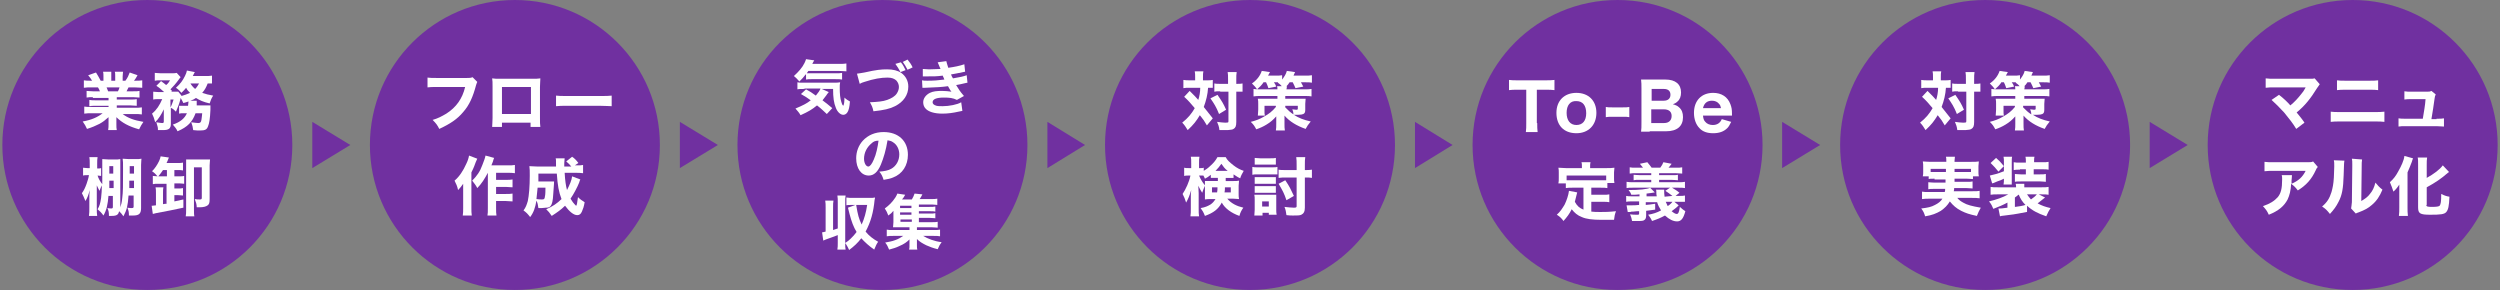 <?xml version="1.0" encoding="utf-8"?>
<!-- Generator: Adobe Illustrator 28.0.0, SVG Export Plug-In . SVG Version: 6.00 Build 0)  -->
<svg version="1.1" id="レイヤー_1" xmlns="http://www.w3.org/2000/svg" xmlns:xlink="http://www.w3.org/1999/xlink" x="0px"
	 y="0px" viewBox="0 0 638 74" style="enable-background:new 0 0 638 74;" xml:space="preserve">
<rect x="0" y="0" width="638" height="74" fill="#808080" stroke="none"/>
<style type="text/css">
	.st0{fill:#7030A0;}
	.st1{fill-rule:evenodd;clip-rule:evenodd;fill:#7030A0;}
	.st2{fill:#FFFFFF;}
</style>
<g>
	<g>
		<polygon class="st0" points="79.7,42.9 79.7,31.1 89.4,37 		"/>
	</g>
	<g>
		<polygon class="st0" points="173.5,42.9 173.5,31.1 183.2,37 		"/>
	</g>
	<g>
		<polygon class="st0" points="267.3,42.9 267.3,31.1 276.9,37 		"/>
	</g>
	<g>
		<polygon class="st0" points="361.1,42.9 361.1,31.1 370.7,37 		"/>
	</g>
	<g>
		<polygon class="st0" points="454.8,42.9 454.8,31.1 464.5,37 		"/>
	</g>
	<g>
		<polygon class="st0" points="548.6,42.9 548.6,31.1 558.3,37 		"/>
	</g>
	<g>
		<circle class="st1" cx="37.6" cy="37" r="37"/>
		<g>
			<path class="st2" d="M23.7,24.8c-0.7,0-1.1,0-1.6,0.1v-1.7c0.5,0,0.8,0.1,1.6,0.1h1.8c-0.2-0.5-0.3-0.7-0.5-1h-1.6
				c-0.8,0-1.4,0-2,0.1v-1.9c0.5,0.1,1,0.1,1.9,0.1h0.2c-0.3-0.5-0.5-0.8-1-1.4l2-0.7c0.5,0.8,0.6,1,1.2,2.1h0.7v-1.1
				c0-0.5,0-0.9-0.1-1.2h2.1c0,0.3,0,0.6,0,1.1v1.2h1v-1.2c0-0.5,0-0.8-0.1-1.1h2.1c0,0.3-0.1,0.7-0.1,1.2v1.1H32
				c0.6-0.8,0.8-1.3,1.1-2.1l2,0.7c-0.3,0.6-0.6,1-0.9,1.4h0.2c0.9,0,1.3,0,1.9-0.1v1.9c-0.5,0-1.2-0.1-2-0.1h-1.5
				c-0.3,0.6-0.3,0.6-0.5,1H34c0.8,0,1.2,0,1.6-0.1v1.7c-0.6,0-0.9-0.1-1.6-0.1h-4.2v0.6h3.5c0.7,0,1.2,0,1.6-0.1V27
				c-0.5,0-0.9-0.1-1.6-0.1h-3.5v0.6h4.4c0.9,0,1.5,0,2-0.1v1.8c-0.6-0.1-1.2-0.1-2-0.1h-2.9c1.3,1,2.9,1.6,5.3,2
				c-0.5,0.7-0.7,1.1-1.1,1.9c-2.6-0.7-4.4-1.7-5.8-3.1c0,0.6,0,0.6,0,1v0.7c0,0.7,0,1.2,0.1,1.6h-2.2c0.1-0.5,0.1-1,0.1-1.6v-0.7
				c0-0.4,0-0.4,0-1c-0.9,0.8-1.4,1.2-2.3,1.7c-1,0.5-1.9,0.9-3.2,1.3c-0.3-0.7-0.6-1.2-1.1-1.9c2.3-0.4,3.8-1.1,5.1-2.1h-2.7
				c-0.8,0-1.4,0-2,0.1v-1.8c0.5,0.1,1.1,0.1,2,0.1h4.2V27h-3.3c-0.7,0-1.2,0-1.6,0.1v-1.6c0.4,0.1,0.9,0.1,1.6,0.1h3.3v-0.6H23.7z
				 M30.1,23.3c0.2-0.4,0.3-0.6,0.4-1h-3.3c0.2,0.4,0.2,0.6,0.4,1H30.1z"/>
			<path class="st2" d="M48,26.9c0-0.3,0.1-0.6,0.1-0.9c0,0,0-0.1,0-0.1c-0.5,0.2-0.7,0.2-1.3,0.4c-0.3-0.6-0.4-0.8-0.7-1.3
				c0,0.1,0,0.1-0.1,0.5c-0.3,1.1-0.7,2.1-1.1,3c-0.5-0.5-0.7-0.7-1.3-1l0,4.1c0,1.2-0.5,1.6-2,1.6c-0.4,0-0.8,0-1.3,0
				c0-0.7,0-0.7-0.4-2c0.7,0.1,1.1,0.2,1.5,0.2c0.3,0,0.4-0.1,0.4-0.4l0-3.1c-0.6,1.3-1.3,2.4-2.2,3.3c-0.3-1.1-0.4-1.4-0.8-2.2
				c1.2-1,1.9-2.1,2.6-3.7h-1c-0.6,0-0.9,0-1.3,0.1v-2c0.4,0,0.8,0.1,1.4,0.1h1.4c-0.8-0.7-1.2-1.1-2-1.6l1.2-1.2
				c0.7,0.5,0.8,0.6,1.3,1c0.5-0.4,0.7-0.7,1-1.2h-2.6c-0.5,0-0.9,0-1.3,0.1v-2c0.4,0,0.8,0.1,1.5,0.1h2.7c0.8,0,1.1,0,1.4-0.1
				l1,1.1c-0.1,0.1-0.2,0.2-0.4,0.5c-0.7,1-1.6,2-2.2,2.6c0.1,0.1,0.2,0.2,0.4,0.4l-0.2,0.2h0.6c0.6,0,0.9,0,1.2,0l0.8,1l0,0.1
				c0.7-0.2,1.6-0.5,2.2-0.8c-0.5-0.5-0.7-0.7-1-1.3c-0.3,0.4-0.6,0.7-1.2,1.3c-0.4-0.5-0.8-0.9-1.4-1.3c1.2-1.1,1.7-1.8,2.3-3
				c0.3-0.6,0.4-0.9,0.5-1.4l2,0.4c0,0.1,0,0.1-0.1,0.2c-0.1,0.1-0.2,0.5-0.4,0.8h3.1c0.8,0,1.3,0,1.8-0.1v2c-0.3,0-0.6,0-1.1,0
				c-0.4,1-0.7,1.6-1.4,2.4c0.9,0.3,1.6,0.5,2.8,0.7c-0.5,0.8-0.6,1.1-0.9,2c-1.7-0.4-2.5-0.8-3.5-1.4c-0.4,0.3-0.8,0.5-1.4,0.7
				l1.6,0c0,0.1,0,0.1,0,0.2c0,0.1,0,0.1,0,0.3c0,0.1,0,0.1,0,0.2c0,0.1,0,0.2,0,0.5h2.2c0.7,0,1,0,1.3,0c0,0.2,0,0.2,0,0.5
				c0,0.1,0,0.1,0,0.6c-0.1,2.3-0.3,3.5-0.6,4.2c-0.3,0.9-0.8,1.1-2.1,1.1c-0.4,0-1,0-1.7-0.1c-0.1-0.8-0.2-1.2-0.5-2
				c0.8,0.1,1.4,0.2,1.8,0.2c0.5,0,0.7-0.2,0.8-0.8c0.1-0.5,0.1-0.9,0.2-1.7h-1.7c-0.8,2.2-2,3.5-4.6,4.6c-0.3-0.7-0.7-1.1-1.2-1.7
				c2-0.7,3-1.6,3.6-2.9h-0.8c-0.6,0-0.8,0-1.2,0.1v-2c0.3,0,0.6,0,1.3,0H48z M43.5,27.4c0.3-0.5,0.5-1.1,0.8-2h-0.8L43.5,27.4z
				 M48.6,21.3c0.3,0.5,0.7,1,1.2,1.4c0.5-0.5,0.7-0.9,1-1.4H48.6z"/>
			<path class="st2" d="M27.7,49.8c-0.2,2.5-0.5,3.8-1.3,5.2c-0.5-0.7-0.9-1.1-1.5-1.6c0.5-0.8,0.7-1.5,0.9-2.9
				c0.1-0.9,0.2-2,0.2-3.2c-0.2,0.4-0.4,0.8-0.6,1.4c-0.3-0.6-0.4-0.7-0.7-1.4c0,1,0,1.2,0,1.7v4.1c0,0.8,0,1.5,0.1,2h-2.1
				c0.1-0.6,0.1-1.3,0.1-2v-2.7c0-0.4,0-1,0.1-1.9c-0.3,1.2-0.6,2-1.1,2.8c-0.3-0.8-0.6-1.4-0.9-2c0.5-0.7,0.8-1.3,1.2-2.4
				c0.3-0.9,0.5-1.5,0.6-2.2h-0.4c-0.5,0-0.8,0-1.1,0.1v-2c0.3,0,0.6,0.1,1.1,0.1h0.6v-1.1c0-0.7,0-1.2-0.1-1.7h2.1
				c-0.1,0.5-0.1,1-0.1,1.7v1.2c0.5,0,0.7,0,1-0.1v2c-0.3,0-0.5-0.1-0.9-0.1c0.2,0.7,0.7,1.6,1.2,2.2c0-0.6,0-1.1,0-5
				c0-0.7,0-1,0-1.4c0.7,0,0.9,0.1,1.7,0.1h1.4c0.7,0,1.1,0,1.5-0.1c0,0.4,0,0.7,0,1.3v11c0.2-0.6,0.4-1.2,0.5-2.4
				c0.2-1.5,0.2-3.1,0.2-7.3c0-1.7,0-2.1-0.1-2.7c0.5,0,0.9,0.1,1.6,0.1h1.7c0.7,0,1.1,0,1.5-0.1c0,0.3-0.1,0.8-0.1,1.6v11
				c0,1.4-0.5,1.9-2,1.9c-0.1,0-0.4,0-1.1,0c0-0.9-0.1-1.3-0.4-2c0.5,0.1,0.9,0.1,1.1,0.1c0.4,0,0.5-0.1,0.5-0.4v-2.8h-1.3
				c-0.2,2.6-0.4,3.6-1.3,5.3c-0.4-0.6-0.7-0.9-1.1-1.3c-0.1,0.4-0.2,0.7-0.5,0.9c-0.3,0.2-0.6,0.3-1.5,0.3c-0.1,0-0.3,0-0.6,0
				c0-0.9-0.1-1.4-0.4-2c0.6,0.1,0.8,0.1,1,0.1c0.3,0,0.4-0.1,0.4-0.4v-2.8H27.7z M27.9,46.1c0,0.3,0,0.6,0,0.8c0,0.6,0,0.6,0,1.1
				h1.1v-1.9H27.9z M28.9,42.4h-1v1.9h1V42.4z M34.2,48v-1.9H33c0,1.2,0,1.2,0,1.9H34.2z M34.2,44.3v-1.9h-1.1v1.9H34.2z"/>
			<path class="st2" d="M40.3,46.9c-0.5,0-0.9,0-1.3,0.1v-2.1c0.4,0,0.8,0.1,1.2,0.1c-0.5-0.6-0.8-0.9-1.4-1.3
				c0.8-0.8,1.3-1.6,1.8-2.6c0.2-0.5,0.3-0.7,0.4-1.2l2.1,0.3c-0.1,0.2-0.1,0.2-0.2,0.5c-0.1,0.3-0.2,0.5-0.4,0.9h2.8
				c0.6,0,1,0,1.4-0.1v2c-0.4-0.1-0.8-0.1-1.3-0.1h-0.9V45h1.3c0.5,0,0.9,0,1.2-0.1v2c-0.2,0-0.7-0.1-1.2-0.1h-1.3v1.3h0.9
				c0.6,0,0.9,0,1.3-0.1v1.9c-0.4,0-0.7-0.1-1.3-0.1h-0.9v1.6c1-0.2,1.3-0.3,2.3-0.5V53c-2.3,0.5-4.3,0.9-7,1.4
				c-0.3,0.1-0.5,0.1-0.8,0.2l-0.3-2.1c0.1,0,0.1,0,0.2,0c0.2,0,0.2,0,0.9-0.1v-3c0-0.7,0-1.2-0.1-1.6h2c-0.1,0.4-0.1,0.8-0.1,1.4
				v2.9c0.6-0.1,0.6-0.1,0.9-0.1v-5.1H40.3z M42.6,43.4h-1c-0.4,0.6-0.7,1-1.2,1.6h2.2V43.4z M53.5,50.8c0,0.9-0.1,1.3-0.5,1.6
				c-0.4,0.3-1,0.5-2.1,0.5c-0.1,0-0.4,0-0.7,0c0-0.8-0.2-1.3-0.5-2.1c0.6,0.1,0.8,0.1,1.3,0.1c0.4,0,0.5-0.1,0.5-0.4v-7.8h-2v10.6
				c0,0.9,0,1.5,0.1,1.9h-2.2c0.1-0.5,0.1-1,0.1-1.9V42.1c0-0.7,0-1.1,0-1.4c0.4,0,0.7,0,1.3,0h3.4c0.7,0,1.1,0,1.4,0
				c0,0.5-0.1,0.8-0.1,1.5V50.8z"/>
		</g>
	</g>
	<g>
		<circle class="st1" cx="131.4" cy="37" r="37"/>
		<g>
			<path class="st2" d="M121.8,20.9c-0.1,0.3-0.2,0.4-0.3,0.8c-0.8,3-1.7,5.1-3.3,6.9c-1.5,1.8-3.3,3-6.1,4.3
				c-0.5-1-0.8-1.4-1.7-2.3c1.4-0.4,2.3-0.9,3.5-1.6c2.5-1.6,4.1-3.8,4.8-6.8h-7.1c-1.3,0-1.9,0-2.5,0.1v-2.5
				c0.7,0.1,1.2,0.1,2.6,0.1h7.4c0.7,0,1,0,1.5-0.2L121.8,20.9z"/>
			<path class="st2" d="M128.1,31.3v1.1h-2.5c0-0.6,0.1-1.3,0.1-2.3v-8c0-1.2,0-1.3-0.1-2.1c0.7,0.1,0.9,0.1,2.3,0.1h7.6
				c1.4,0,1.8,0,2.4-0.1c0,0.6-0.1,1.3-0.1,2.2V30c0,1.2,0,1.8,0.1,2.4h-2.5v-1.1H128.1z M135.5,22.2h-7.4v6.9h7.4V22.2z"/>
			<path class="st2" d="M141.9,24.4c0.7,0.1,1.3,0.1,3,0.1h8.2c1.6,0,2.2,0,3-0.1v2.7c-0.6,0-1.7-0.1-3-0.1h-8.2c-1.4,0-2.3,0-3,0.1
				V24.4z"/>
			<path class="st2" d="M121.8,40.5c-0.2,0.4-0.2,0.5-0.4,0.9c-0.3,0.8-0.4,1.2-1.1,2.6V53c0,0.8,0,1.4,0.1,2h-2.3
				c0.1-0.6,0.1-1.2,0.1-2v-4.3c0-0.1,0-0.7,0-1.8c-0.4,0.6-0.8,1.1-1.3,1.6c-0.2-1-0.5-1.6-0.9-2.4c1.2-1,2.2-2.5,3-4.3
				c0.4-0.8,0.6-1.5,0.7-2.1L121.8,40.5z M124.5,44.1c-0.8,1.5-1.6,2.8-2.7,3.9c-0.4-0.8-0.7-1.1-1.3-1.9c1.2-1.2,2-2.3,2.6-4
				c0.4-1,0.7-1.8,0.8-2.4l2.2,0.6c-0.2,0.4-0.2,0.6-0.3,0.9c-0.2,0.6-0.3,0.7-0.4,1h4.1c0.9,0,1.4,0,1.9-0.1v2.1
				c-0.5-0.1-1.2-0.1-1.9-0.1h-2.9v1.8h2.5c0.7,0,1.2,0,1.7-0.1v2c-0.6,0-1.1-0.1-1.7-0.1h-2.5v1.8h2.5c0.7,0,1.2,0,1.7-0.1v2
				c-0.6,0-1.1-0.1-1.7-0.1h-2.5v1.6c0,1.1,0,1.6,0.1,2.1h-2.3c0.1-0.5,0.1-1,0.1-2.1V44.1z"/>
			<path class="st2" d="M148.1,45.8c-0.1,0.2-0.2,0.4-0.3,0.8c-0.2,0.5-0.6,1.4-1,2.1c-0.4,0.7-0.7,1.3-1.2,2
				c0.4,0.7,0.8,1.2,1.1,1.5c0.1,0.1,0.2,0.2,0.2,0.2c0,0,0.1,0.1,0.1,0.1c0.2,0,0.3-0.6,0.5-2.2c0.6,0.6,0.9,0.8,1.7,1.3
				c-0.2,1.2-0.4,1.7-0.7,2.4c-0.3,0.7-0.7,0.9-1.2,0.9c-0.9,0-2-0.9-3.1-2.4c-1,1-2,1.7-3.4,2.6c-0.6-0.9-0.8-1.1-1.4-1.7
				c1.6-0.7,2.8-1.5,3.9-2.6c-0.7-1.8-1-3.5-1.2-6.5h-4.7c0,0.9,0,1.3,0,2h2.9c0.6,0,0.8,0,1.1,0c0,0.4,0,0.4-0.2,3.1
				c-0.1,1.9-0.3,2.7-0.7,3.2c-0.3,0.3-0.6,0.4-1.2,0.4c-0.3,0-0.7,0.1-1.1,0.1c-0.1,0-0.4,0-0.8,0c-0.1-0.8-0.2-1.3-0.5-1.9
				c-0.3,1.8-0.7,3-1.6,4.2c-0.6-0.8-1-1.2-1.7-1.7c0.6-0.8,0.8-1.4,1.1-2.4c0.3-1.4,0.5-3.7,0.5-6.5c0-1.2,0-1.7-0.1-2.4
				c0.6,0,1.3,0.1,2.1,0.1h4.7c0-1.8,0-1.8-0.1-2.1h2.3c0,0.3-0.1,0.9-0.1,1.3c0,0,0,0.5,0,0.8h1.8c-0.5-0.6-0.6-0.7-1.3-1.3L146,40
				c0.6,0.4,1.1,0.9,1.6,1.6l-0.9,0.6h0.4c0.9,0,1.3,0,1.7-0.1v2.1c-0.6-0.1-1.3-0.1-2-0.1h-2.7c0.1,1.9,0.3,3.3,0.6,4.4
				c0.7-1.4,1.2-2.5,1.3-3.5L148.1,45.8z M137.2,47.9c-0.1,1.2-0.2,2-0.3,2.9c0.7,0.1,1,0.1,1.4,0.1c0.5,0,0.6-0.1,0.7-0.4
				c0.1-0.5,0.2-0.7,0.2-2.6H137.2z"/>
		</g>
	</g>
	<g>
		<circle class="st1" cx="225.2" cy="37" r="37"/>
		<g>
			<path class="st2" d="M205.6,19c-0.6,0.8-0.9,1.1-1.6,1.8c-0.5-0.6-0.8-0.9-1.4-1.4c1.2-1.1,2.1-2.1,2.7-3.3
				c0.2-0.4,0.3-0.7,0.4-1l2.1,0.3c-0.2,0.3-0.2,0.3-0.3,0.5c-0.1,0.2-0.1,0.2-0.2,0.4h6.8c0.8,0,1.4,0,1.9-0.1v2
				c-0.5,0-1.1-0.1-1.9-0.1h-7.8c-0.2,0.3-0.3,0.4-0.4,0.6c0.4,0,0.6,0,0.8,0h6.5c0.8,0,1.3,0,1.7-0.1v1.7c-0.5-0.1-0.9-0.1-1.7-0.1
				h-6.1c-0.6,0-1,0-1.4,0.1V19z M205.3,22.7c-0.8,0-1.4,0-1.8,0.1v-1.8c0.3,0.1,0.7,0.1,1.2,0.1h7.9c1,0,1.3,0,1.8-0.1
				c-0.1,0.5-0.1,0.9-0.1,1.4c0,1.5,0.1,2.7,0.4,3.6c0.2,0.6,0.2,0.7,0.5,1c0.2-0.3,0.3-1,0.3-2.1c0.5,0.5,0.9,0.7,1.4,1
				c-0.1,1.4-0.3,2.2-0.6,2.7c-0.3,0.5-0.7,0.7-1.1,0.7c-0.7,0-1.5-0.7-1.9-1.8c-0.5-1.2-0.7-2.6-0.7-4.8h-2.9l1.8,0.8
				c-0.1,0.2-0.3,0.3-0.6,0.8c-0.4,0.5-0.7,0.9-1,1.3c0.9,0.7,1.6,1.2,2.5,2l-1.4,1.5c-0.9-0.8-1.2-1.2-2.5-2.2
				c-1.2,1-2.2,1.6-4.2,2.5c-0.4-0.7-0.7-1-1.3-1.7c1.9-0.8,2.9-1.3,3.9-2.1c-0.8-0.6-1.3-0.9-2.5-1.6l1.3-1.2
				c1.1,0.6,1.4,0.8,2.5,1.6c0.6-0.7,1-1.3,1.2-1.8H205.3z"/>
			<path class="st2" d="M218.7,18.8c0.6-0.1,0.9-0.1,1.9-0.3c3.1-0.7,4.3-0.8,5.8-0.8c1.5,0,2.7,0.3,3.6,0.9c1.1,0.8,1.8,2,1.8,3.5
				c0,2.1-1.2,3.9-3.4,5c-1.4,0.7-2.8,1-5.5,1.3c-0.2-1-0.4-1.4-0.9-2.3c2-0.1,3.3-0.2,4.4-0.6c1.1-0.4,2-0.9,2.5-1.7
				c0.3-0.5,0.5-1,0.5-1.6c0-0.6-0.2-1.1-0.6-1.6c-0.5-0.5-1.2-0.8-2.3-0.8c-1.6,0-3.5,0.3-5.9,1.1c-0.4,0.1-0.9,0.3-1.2,0.5
				L218.7,18.8z M229.9,15.9c0.6,0.7,0.8,1.2,1.2,2l-1.3,0.5c-0.4-0.8-0.8-1.4-1.3-2.1L229.9,15.9z M231.6,15.2c0.5,0.6,1,1.3,1.3,2
				l-1.3,0.6c-0.4-0.8-0.7-1.3-1.2-2L231.6,15.2z"/>
			<path class="st2" d="M235.5,17.6c0.5,0,1,0.1,1.6,0.1c0.9,0,2.3-0.1,2.9-0.1c0-0.1,0-0.1-0.2-0.5c0,0-0.1-0.2-0.2-0.5
				c-0.2-0.4-0.2-0.5-0.3-0.7l2.2-0.3c0.1,0.4,0.2,0.8,0.5,1.7c1.5-0.2,3-0.5,4.1-0.9l0.2,1.9c-1.8,0.4-3.1,0.6-3.6,0.7
				c0.2,0.5,0.2,0.5,0.5,1c1.8-0.3,2.7-0.5,3.5-0.8l0.2,1.9c-0.2,0-0.8,0.2-1.8,0.4c-0.7,0.1-0.8,0.2-1.1,0.2c0.8,1.3,0.9,1.5,2,2.8
				l-1.8,1c-1-0.5-1.9-0.6-3.3-0.6c-1.9,0-2.9,0.4-2.9,1.2c0,0.4,0.3,0.7,1,0.9c0.4,0.1,1,0.1,1.6,0.1c1.6,0,3.7-0.4,4.7-1l0.3,2.2
				c-0.4,0.1-0.4,0.1-1,0.2c-1.3,0.3-2.7,0.5-4.1,0.5c-2.1,0-3.6-0.5-4.3-1.3c-0.4-0.4-0.6-1-0.6-1.6c0-1,0.7-1.9,1.7-2.4
				c0.8-0.4,1.8-0.5,3.1-0.5c0.9,0,1.7,0.1,2.4,0.2c-0.1-0.1-0.1-0.1-0.3-0.4c-0.2-0.3-0.2-0.3-0.4-0.7c-0.1-0.2-0.1-0.2-0.2-0.3
				c-1.4,0.2-2.9,0.3-5.8,0.4c-0.3,0-0.4,0-0.7,0l-0.1-1.9c0.4,0.1,0.7,0.1,1.4,0.1c1.6,0,2.8-0.1,4.3-0.3c-0.1-0.2-0.1-0.3-0.2-0.5
				c-0.1-0.3-0.2-0.3-0.2-0.5c-1.6,0.2-2,0.2-4.5,0.2c-0.2,0-0.3,0-0.6,0L235.5,17.6z"/>
			<path class="st2" d="M224.8,42c-0.8,1.9-1.8,2.8-3.1,2.8c-1.9,0-3.2-1.8-3.2-4.4c0-1.7,0.6-3.3,1.7-4.5c1.3-1.4,3.1-2.2,5.3-2.2
				c3.8,0,6.2,2.3,6.2,5.8c0,2.7-1.4,4.9-3.8,5.8c-0.7,0.3-1.3,0.4-2.4,0.6c-0.3-0.9-0.5-1.4-1.1-2.1c1.3-0.1,2.3-0.3,3-0.7
				c1.3-0.7,2.1-2.1,2.1-3.7c0-1.3-0.6-2.5-1.6-3.1c-0.4-0.3-0.8-0.4-1.4-0.5C226.1,38.3,225.5,40.3,224.8,42z M222.4,36.6
				c-1.1,0.9-1.9,2.3-1.9,3.9c0,1.1,0.5,2,1.1,2c0.4,0,0.9-0.6,1.4-1.8c0.6-1.3,1-3.2,1.2-4.8C223.4,35.9,222.9,36.1,222.4,36.6z"/>
			<path class="st2" d="M212.6,58.7c0.5-0.2,0.7-0.2,1.2-0.4v-6.6c0-0.8,0-1.2-0.1-1.8h2.1c-0.1,0.5-0.1,0.9-0.1,1.8V62
				c0.6-0.4,0.9-0.6,1.4-1.1c0.6-0.6,1-1,1.5-1.7c-0.8-1.3-1.3-2.7-1.8-4.6c-0.3-1.1-0.3-1.1-0.4-1.6l1.9-0.7h-0.8
				c-0.8,0-1.2,0-1.5,0.1v-2c0.6,0.1,1,0.1,1.7,0.1h4.4c0.5,0,0.8,0,1.2-0.1c0,0.2,0,0.2-0.1,0.6c-0.3,3.2-1,5.7-2.3,8.1
				c0.9,1.1,1.8,1.8,3.2,2.6c-0.5,0.7-0.6,1.1-1,2c-1.3-0.9-2.4-1.9-3.3-2.9c-0.9,1.2-1.9,2.1-3.1,3c-0.3-0.7-0.4-0.8-0.8-1.5
				c0-0.1,0-0.1-0.2-0.2c0,0.8,0,1.1,0.1,1.6h-2.1c0.1-0.6,0.1-1,0.1-1.8v-1.9c-0.7,0.3-1.9,0.7-3,1.1c-0.3,0.1-0.4,0.2-0.7,0.3
				l-0.3-2.1c0.5-0.1,0.6-0.1,0.9-0.2V53c0-0.8,0-1.2-0.1-1.8h2.1c-0.1,0.5-0.1,0.9-0.1,1.8V58.7z M218.5,52.3
				c0.4,2.5,0.7,3.6,1.4,5c0.7-1.6,1.1-3,1.4-5H218.5z"/>
			<path class="st2" d="M234.5,56.7h3.3c0.7,0,1.1,0,1.5-0.1v1.5c-0.4,0-0.8-0.1-1.5-0.1H234v0.7h4.2c0.9,0,1.3,0,1.7-0.1v1.7
				c-0.5-0.1-0.9-0.1-1.7-0.1h-2.6c1.1,0.7,2.9,1.4,4.7,1.6c-0.5,0.7-0.5,0.7-1,1.8c-1.2-0.3-2-0.6-2.9-1c-1-0.5-1.7-0.9-2.4-1.6
				c0,0.5,0,0.7,0,0.9v0.7c0,0.5,0,0.8,0.1,1.1H232c0.1-0.3,0.1-0.6,0.1-1V62c0-0.3,0-0.6,0-0.9c-0.7,0.7-1.4,1.2-2.6,1.7
				c-0.8,0.4-1.5,0.6-2.6,0.9c-0.3-0.7-0.5-1.2-1-1.8c1-0.2,1.7-0.3,2.5-0.6c0.9-0.3,1.5-0.7,2.1-1.1H228c-0.8,0-1.2,0-1.7,0.1v-1.7
				c0.4,0.1,0.8,0.1,1.7,0.1h4.1V58h-2.8c-0.6,0-1,0-1.4,0c0-0.4,0.1-0.8,0.1-1.3v-1.6c0-0.4,0-0.7,0-1.3c-0.4,0.5-0.6,0.7-1.3,1.2
				c-0.3-0.8-0.5-1.2-0.9-1.8c1.1-0.8,1.9-1.6,2.7-2.8c0.2-0.3,0.4-0.7,0.5-1l2,0.3c-0.3,0.6-0.4,0.7-0.8,1.2h2.5
				c0.3-0.5,0.5-0.9,0.7-1.5l2,0.2c-0.3,0.6-0.5,0.9-0.7,1.2h3c0.6,0,1.1,0,1.5-0.1v1.6c-0.3,0-0.7-0.1-1.2-0.1h-3.5v0.6h2.7
				c0.8,0,1,0,1.5-0.1v1.3c-0.5-0.1-0.6-0.1-1.5-0.1h-2.7v0.6h2.7c0.8,0,1,0,1.5-0.1v1.3c-0.4,0-0.6-0.1-1.5-0.1h-2.7V56.7z
				 M232.6,52.5h-2.9v0.6h2.9V52.5z M232.6,54.2h-2.9v0.6h2.9V54.2z M229.8,56v0.6h2.9V56H229.8z"/>
		</g>
	</g>
	<g>
		<circle class="st1" cx="319" cy="37" r="37"/>
		<g>
			<path class="st2" d="M305,19.7c0-0.7,0-1-0.1-1.5h2.2c-0.1,0.4-0.1,0.8-0.1,1.5v0.8h0.9c0.7,0,1.1,0,1.6-0.1v2
				c-0.3,0-0.6,0-1.2,0c-0.1,1.7-0.5,3.3-1.1,4.9c0.8,1,1.3,1.6,2.3,2.9l-1.5,1.8c-0.7-1.2-0.9-1.5-1.8-2.6
				c-0.9,1.5-1.6,2.4-3.1,3.8c-0.5-0.8-0.8-1.3-1.4-1.9c1.5-1.2,2.4-2.3,3.2-3.7c-0.9-1.1-1.8-2.1-2.7-2.9l1.4-1.5
				c1.5,1.5,1.5,1.5,2.2,2.3c0.3-0.9,0.5-2,0.5-3.1h-2.8c-0.6,0-1,0-1.5,0.1v-2.1c0.5,0.1,1,0.1,1.7,0.1h1.3V19.7z M310.7,24.2
				c1.1,1.6,1.5,2.2,2.2,3.8l-1.8,1.1c-0.7-1.8-1.3-2.7-2.2-4L310.7,24.2z M311.4,23.3c-0.7,0-1.1,0-1.5,0.1v-2.1
				c0.4,0.1,0.8,0.1,1.5,0.1h2v-1c0-1,0-1.5-0.1-2h2.3c-0.1,0.5-0.1,1.1-0.1,2v1h0.1c0.7,0,1.1,0,1.5-0.1v2.1c-0.1,0-0.1,0-0.4,0
				c-0.2,0-0.6,0-1.1,0h-0.1v7.7c0,1.1-0.2,1.5-0.7,1.8c-0.3,0.2-0.6,0.2-1.5,0.3c-0.6,0-0.9,0-1.2,0c-0.3,0-0.5,0-0.9,0
				c-0.1-0.9-0.3-1.4-0.6-2.1c0.7,0.1,1.6,0.2,2,0.2c0.8,0,0.9,0,0.9-0.4v-7.5H311.4z"/>
			<path class="st2" d="M322.4,21.1c-0.5,0.7-0.9,1.1-1.6,1.7c-0.4-0.6-0.8-1-1.3-1.5c1.3-0.9,2.1-2,2.5-3.2l2.1,0.3
				c-0.1,0.2-0.1,0.2-0.5,0.9h2c0.6,0,1.1,0,1.6-0.1v1.1c0.6-0.8,1-1.4,1.2-2.2l2.1,0.3c-0.2,0.4-0.2,0.4-0.4,0.9h2.9
				c0.7,0,1.3,0,1.8-0.1v1.9c-0.5-0.1-0.9-0.1-1.7-0.1h-1.1c0.3,0.5,0.4,0.7,0.6,1.1l-2,0.4c-0.2-0.5-0.4-0.9-0.7-1.5h-0.8
				c-0.3,0.5-0.5,0.7-0.8,1h0.1c0,0.3,0,0.4-0.1,0.8h4.6c0.8,0,1.3,0,1.8-0.1v1.9c-0.5-0.1-0.9-0.1-1.8-0.1H328v0.7h3.7
				c1.2,0,1.2,0,1.5,0c0,0.4-0.1,0.8-0.1,1.3v1.5c0,0.6-0.1,0.9-0.5,1.1c-0.2,0.1-0.7,0.2-1.4,0.2c-0.4,0-0.4,0-1,0
				c1.2,0.8,2.5,1.3,4.3,1.7c-0.6,0.7-1,1.3-1.3,1.9c-2.3-0.8-4.1-1.9-5.4-3.4c0,0.5,0,0.8,0,1.1v1c0,0.8,0,1.1,0.1,1.7h-2.3
				c0.1-0.6,0.1-1,0.1-1.7v-0.9c0-0.3,0-0.6,0-1c-0.8,0.9-1.5,1.5-2.5,2.1c-0.8,0.5-1.7,0.9-2.6,1.2c-0.5-0.9-0.6-1.1-1.4-1.9
				c1.2-0.3,2.3-0.7,3.3-1.3c1.3-0.7,2.2-1.4,3.1-2.5V27h-2.9v1.3c0,0.6,0,0.9,0.1,1.2H321c0-0.4,0.1-0.9,0.1-1.5v-1.5
				c0-0.5,0-0.8-0.1-1.3c0.4,0,0.8,0,1.4,0h3.6v-0.7h-4.3c-0.7,0-1.2,0-1.8,0.1v-1.9c0.5,0.1,1,0.1,1.8,0.1h4.3c0-0.4,0-0.5-0.1-0.8
				h1.2c-0.3-0.4-0.6-0.6-1-0.9l0.1-0.1c-0.1,0-0.2,0-0.2,0h-0.9c0.3,0.4,0.4,0.6,0.6,1.1l-2,0.4c-0.2-0.7-0.4-1-0.6-1.5H322.4z
				 M328,27.4c0.8,0.8,1.3,1.3,2.1,1.8c0-0.4-0.1-0.8-0.3-1.3c0.3,0,0.7,0.1,0.9,0.1c0.4,0,0.5,0,0.5-0.3V27H328V27.4z"/>
			<path class="st2" d="M312.7,46.2h2.1c0.6,0,1,0,1.4-0.1c0,0.5-0.1,0.9-0.1,1.3v2.1c0,0.5,0,0.8,0.1,1.3c-0.5,0-0.9-0.1-1.5-0.1
				h-1.5c1,1.2,2.4,1.9,4.1,2.3c-0.5,0.7-0.8,1.3-1,2.1c-2-0.7-3.7-1.9-4.5-3.4c-0.9,1.7-2.1,2.6-4.3,3.4c-0.4-1-0.6-1.3-1.1-2
				c1.2-0.2,1.8-0.5,2.5-0.9c0.6-0.4,0.9-0.8,1.3-1.4h-1.2c-0.6,0-1,0-1.5,0.1c0-0.4,0-0.7,0-1.1v-2.4c-0.2,0.4-0.5,1.2-0.7,1.8
				c-0.5-0.8-0.6-1-1-1.8c0,0.5,0.1,1.1,0.1,1.9v3.9c0,0.8,0,1.5,0.1,2h-2.2c0.1-0.6,0.1-1.2,0.1-2v-2.8c0-0.5,0-1.3,0.1-1.9
				c-0.5,1.6-0.7,2.1-1.3,3.2c-0.3-1-0.5-1.4-0.9-2.2c0.8-1.2,1.7-3.1,2-4.7h-0.5c-0.5,0-0.8,0-1.1,0.1v-2.1
				c0.3,0.1,0.6,0.1,1.1,0.1h0.7v-1.2c0-0.8,0-1.3-0.1-1.7h2.2c-0.1,0.5-0.1,0.9-0.1,1.7v1.2h0.4c0.4,0,0.6,0,0.8-0.1v0.8
				c0.5-0.3,1.1-0.7,1.6-1.2c0.9-0.8,1.4-1.4,1.9-2.3h2.1c0.4,0.8,1,1.3,2,2.1c0.9,0.7,1.7,1.1,2.6,1.4c-0.4,0.7-0.7,1.2-0.9,1.9
				c-0.7-0.3-0.9-0.5-1.7-1v0.9c-0.3,0-0.6,0-1.3,0h-0.7V46.2z M310.2,45.4c-0.6,0-0.9,0-1.2,0v-0.8c-0.6,0.5-0.9,0.7-1.5,1
				c-0.2-0.4-0.2-0.5-0.4-0.8c-0.2,0-0.5,0-0.7,0h-0.4c0.4,0.9,0.7,1.5,1.5,2.5c0-0.4,0-0.7,0-1.1c0.4,0,0.6,0,1.4,0h1.9v-0.8H310.2
				z M309.3,47.8v1.3h1.3c0.1-0.5,0.1-0.7,0.1-1.3H309.3z M313.3,43.6c-0.8-0.6-1.1-1.1-1.6-1.8c-0.5,0.7-0.9,1.2-1.5,1.8H313.3z
				 M312.6,47.8c0,0.6,0,0.8-0.1,1.3h1.6v-1.3H312.6z"/>
			<path class="st2" d="M319.6,42.6c0.4,0.1,0.7,0.1,1.3,0.1h3.8c0.7,0,1,0,1.3-0.1v1.9c-0.3,0-0.5,0-1.3,0h-3.8
				c-0.6,0-0.9,0-1.3,0.1V42.6z M320.1,55.1c0-0.5,0.1-1,0.1-1.6V51c0-0.5,0-0.9-0.1-1.3c0.4,0,0.6,0,1.2,0h3.3c0.6,0,0.8,0,1.1,0
				c0,0.3,0,0.7,0,1.1v2.7c0,0.5,0,0.8,0.1,1.3h-2v-0.5h-1.6v0.7H320.1z M320.2,40.3c0.4,0,0.7,0.1,1.4,0.1h2.6c0.7,0,1,0,1.4-0.1
				V42c-0.5,0-0.7,0-1.4,0h-2.6c-0.6,0-1,0-1.4,0V40.3z M320.2,45.2c0.3,0,0.5,0,1,0h3.4c0.5,0,0.7,0,1,0v1.7c-0.3,0-0.5,0-1,0h-3.4
				c-0.5,0-0.7,0-1,0V45.2z M320.2,47.5c0.3,0,0.5,0,1,0h3.4c0.5,0,0.7,0,1,0v1.7c-0.3,0-0.5,0-1,0h-3.4c-0.5,0-0.7,0-1,0V47.5z
				 M322.1,52.7h1.7v-1.3h-1.7V52.7z M328,46c1.1,1.6,1.4,2.3,2.2,4l-1.9,1.1c-0.6-1.8-1-2.5-2-4.2L328,46z M333,53
				c0,1-0.3,1.5-0.9,1.8c-0.4,0.2-1,0.2-2.1,0.2c-0.5,0-1,0-1.7-0.1c-0.1-0.8-0.2-1.4-0.5-2.1c0.9,0.1,1.8,0.2,2.4,0.2
				c0.6,0,0.7-0.1,0.7-0.4v-7.3h-2.7c-0.7,0-1.3,0-1.9,0.1v-2.1c0.4,0.1,1.1,0.1,1.9,0.1h2.7v-1.2c0-0.9,0-1.5-0.1-2.1h2.3
				c-0.1,0.6-0.1,1.1-0.1,2.1v1.2c0.8,0,1.3,0,1.8-0.1v2.1c-0.4-0.1-0.9-0.1-1.8-0.1V53z"/>
		</g>
	</g>
	<g>
		<circle class="st1" cx="412.8" cy="37" r="37"/>
		<g>
			<path class="st2" d="M392.3,31.4c0,0.9,0,1.6,0.1,2.3h-3c0.1-0.7,0.1-1.3,0.1-2.3v-8.5h-2.1c-1,0-1.7,0-2.3,0.1v-2.6
				c0.6,0.1,1.4,0.1,2.3,0.1h6.8c1.1,0,1.8,0,2.5-0.1v2.6c-0.7-0.1-1.3-0.1-2.5-0.1h-2V31.4z"/>
			<path class="st2" d="M397.2,28.8c0-3.1,2-5.1,5.1-5.1c3.1,0,5.1,2,5.1,5.1s-2,5.2-5.1,5.2C399.1,34,397.2,32,397.2,28.8z
				 M399.8,28.8c0,1.9,0.9,3.1,2.5,3.1c1.6,0,2.5-1.1,2.5-3c0-2-0.9-3.1-2.5-3.1C400.7,25.7,399.8,26.9,399.8,28.8z"/>
			<path class="st2" d="M409.8,27.3c0.5,0.1,0.9,0.1,1.6,0.1h2.8c0.7,0,1.1,0,1.6-0.1v2.6c-0.5-0.1-0.9-0.1-1.6-0.1h-2.8
				c-0.6,0-1,0-1.6,0.1V27.3z"/>
			<path class="st2" d="M421,33.6c-1.1,0-1.5,0-2.2,0c0.1-0.7,0.1-1.2,0.1-2.3v-8.8c0-0.8,0-1.5-0.1-2.2c0.8,0,1,0,2.2,0h4
				c2.6,0,4,1.2,4,3.3c0,1-0.3,1.8-0.9,2.3c-0.3,0.3-0.6,0.5-1.2,0.7c0.7,0.2,1.2,0.4,1.6,0.8c0.7,0.6,1,1.4,1,2.5
				c0,2.3-1.5,3.6-4.3,3.6H421z M424.6,25.7c1.1,0,1.7-0.6,1.7-1.5c0-1-0.6-1.5-1.7-1.5h-3.1v3H424.6z M421.5,31.4h3.2
				c1.2,0,1.9-0.7,1.9-1.8c0-1.1-0.7-1.7-2-1.7h-3.2V31.4z"/>
			<path class="st2" d="M434.6,29.5c0.1,0.8,0.2,1.2,0.6,1.6c0.4,0.5,1.1,0.8,1.9,0.8c1.1,0,1.9-0.5,2.3-1.5l2.4,0.7
				c-0.4,0.8-0.6,1.2-1,1.6c-0.9,0.9-2.1,1.3-3.6,1.3c-1.5,0-2.7-0.4-3.5-1.3c-0.9-0.9-1.4-2.3-1.4-3.9c0-3.1,1.9-5.1,4.9-5.1
				c2.1,0,3.7,1,4.4,2.9c0.3,0.8,0.4,1.3,0.4,2.5c0,0.1,0,0.1,0,0.4H434.6z M439.2,27.6c-0.1-0.5-0.2-0.8-0.5-1.1
				c-0.4-0.5-1-0.8-1.8-0.8c-1.2,0-2,0.6-2.3,1.9H439.2z"/>
			<path class="st2" d="M404.1,47.9h-2.8c-0.7,0-1.2,0-1.7,0.1v-1.2h-1.9c0.1-0.4,0.1-0.8,0.1-1.4V44c0-0.4,0-0.8-0.1-1.2
				c0.6,0,1.2,0.1,1.9,0.1h4.1v-0.5c0-0.4,0-0.7-0.1-1h2.3c-0.1,0.4-0.1,0.6-0.1,1v0.5h4.3c0.7,0,1.2,0,1.9-0.1
				c0,0.4-0.1,0.8-0.1,1.2v1.4c0,0.5,0,0.9,0.1,1.3h-1.8V48c-0.5-0.1-0.9-0.1-1.7-0.1h-2.4v1.8h3c0.8,0,1.2,0,1.6-0.1v2
				c-0.5-0.1-0.9-0.1-1.6-0.1h-3V54c0.7,0.1,1.4,0.1,2.4,0.1c1.1,0,2.1,0,3.9-0.2c-0.3,0.8-0.4,1.3-0.5,2.2c-1.4,0-2.4,0-3.2,0
				c-2.3,0-3.9-0.2-5-0.7c-1.1-0.4-1.9-1.1-2.6-2c-0.6,1.2-1.2,2-2.1,3c-0.5-0.7-0.9-1.1-1.7-1.6c0.9-0.8,1.4-1.6,2-2.6
				c0.5-1,1-2.5,1.1-3.5l2.1,0.4c-0.2,0.8-0.4,1.6-0.6,2.4c0.6,1.1,1.2,1.6,2.2,2V47.9z M409.9,44.8h-10.1V46c0.4,0,0.8,0,1.4,0h7.3
				c0.6,0,1,0,1.4,0V44.8z"/>
			<path class="st2" d="M428.4,52.4c-0.1,0.1-0.1,0.1-0.3,0.3c-0.1,0.1-0.9,0.8-1.5,1.2c0.6,0.5,1,0.7,1.3,0.7
				c0.4,0,0.6-0.4,0.8-1.8c0.7,0.6,0.9,0.8,1.4,1.1c-0.5,1.9-1.1,2.6-2.1,2.6c-1,0-2-0.5-3.1-1.5c-1.1,0.6-1.8,0.9-3.3,1.4
				c-0.3-0.7-0.6-1.1-1-1.6c1.2-0.2,2.2-0.5,3.3-1.1c-0.5-0.8-0.8-1.4-1-2.1l-2.9,0v0.7c1-0.1,1.2-0.1,2.4-0.3l0,1.5
				c-1.6,0.2-1.6,0.2-2.3,0.3v1.1c0,0.6-0.1,1-0.4,1.2c-0.3,0.3-0.8,0.3-1.8,0.3c-0.4,0-0.6,0-1.4,0c-0.1-0.6-0.2-1-0.5-1.7
				c0.7,0.1,1.2,0.1,1.7,0.1c0.5,0,0.6,0,0.6-0.3v-0.6c-0.6,0-0.6,0-1.5,0.1c-0.3,0-0.6,0-0.7,0.1c0,0-0.1,0-0.3,0
				c-0.1,0-0.2,0-0.4,0l-0.3-1.7c0.4,0,0.7,0,1.2,0c0.6,0,1.1,0,2-0.1v-0.9l-1.7,0c-0.8,0-1.1,0-1.6,0.1V50c0.5,0.1,0.8,0.1,1.4,0.1
				h0.3l1.7,0v-0.5c-0.7,0.1-1.1,0.1-2.1,0.1c-0.2-0.6-0.3-0.7-0.7-1.2c2.8,0,4.7-0.2,5.6-0.6h-4.4c-0.9,0-1.3,0-1.7,0.1v-1.6
				c0.5,0.1,0.9,0.1,1.7,0.1h4.6v-0.6h-2.9c-0.9,0-1.2,0-1.6,0.1v-1.4c0.4,0,0.7,0.1,1.6,0.1h2.9v-0.5h-3.8c-0.8,0-1.1,0-1.7,0.1
				v-1.6c0.5,0.1,0.8,0.1,1.7,0.1h1.7c-0.3-0.4-0.4-0.5-0.8-1l1.9-0.4c0.7,0.8,0.7,0.9,1.1,1.4h2.2c0.4-0.5,0.6-0.9,0.8-1.4l2.1,0.4
				c-0.3,0.4-0.6,0.8-0.8,1h1.8c0.9,0,1.2,0,1.7-0.1v1.6c-0.6,0-0.9-0.1-1.7-0.1h-4.2v0.5h3.2c0.9,0,1.3,0,1.6-0.1V46
				c-0.5,0-0.7-0.1-1.6-0.1h-3.2v0.6h4.9c0.8,0,1.3,0,1.7-0.1V48c-0.5-0.1-0.9-0.1-1.7-0.1h-1.6c0.8,0.5,1.2,0.7,1.9,1.3l-1,0.8h0.7
				c0.9,0,1.3,0,1.7-0.1l0,1.6c-0.3,0-0.6,0-1.2,0c-0.1,0-0.3,0-0.5,0h-1L428.4,52.4z M426.8,50c-0.6-0.5-1.2-0.9-1.8-1.3l1.2-0.8
				h-5.1l1.2,1.2c-0.6,0.1-1.1,0.2-2.1,0.3v0.7l2.6,0c-0.1-0.5-0.1-0.7-0.1-1c0-0.4,0-0.5-0.1-0.7h2.1c0,0.1,0,0.1,0,0.3
				c0,0.4,0,0.9,0.1,1.5L426.8,50z M425.1,51.5c0.2,0.5,0.3,0.7,0.5,1.1c0.6-0.4,1-0.8,1.2-1.1L425.1,51.5z"/>
		</g>
	</g>
	<g>
		<circle class="st1" cx="506.6" cy="37" r="37"/>
		<g>
			<path class="st2" d="M493.3,19.7c0-0.7,0-1-0.1-1.5h2.2c-0.1,0.4-0.1,0.8-0.1,1.5v0.8h0.9c0.7,0,1.1,0,1.6-0.1v2
				c-0.3,0-0.6,0-1.2,0c-0.1,1.7-0.5,3.3-1.1,4.9c0.8,1,1.3,1.6,2.3,2.9l-1.5,1.8c-0.7-1.2-0.9-1.5-1.8-2.6
				c-0.9,1.5-1.6,2.4-3.1,3.8c-0.5-0.8-0.8-1.3-1.4-1.9c1.5-1.2,2.4-2.3,3.2-3.7c-0.9-1.1-1.8-2.1-2.7-2.9l1.4-1.5
				c1.5,1.5,1.5,1.5,2.2,2.3c0.3-0.9,0.5-2,0.5-3.1h-2.8c-0.6,0-1,0-1.5,0.1v-2.1c0.5,0.1,1,0.1,1.7,0.1h1.3V19.7z M499,24.2
				c1.1,1.6,1.5,2.2,2.2,3.8l-1.8,1.1c-0.7-1.8-1.3-2.7-2.2-4L499,24.2z M499.7,23.3c-0.7,0-1.1,0-1.5,0.1v-2.1
				c0.4,0.1,0.8,0.1,1.5,0.1h2v-1c0-1,0-1.5-0.1-2h2.3c-0.1,0.5-0.1,1.1-0.1,2v1h0.1c0.7,0,1.1,0,1.5-0.1v2.1c-0.1,0-0.1,0-0.4,0
				c-0.2,0-0.7,0-1.1,0h-0.1v7.7c0,1.1-0.2,1.5-0.7,1.8c-0.3,0.2-0.6,0.2-1.5,0.3c-0.6,0-0.9,0-1.2,0c-0.3,0-0.5,0-0.9,0
				c-0.1-0.9-0.3-1.4-0.6-2.1c0.7,0.1,1.6,0.2,2,0.2c0.8,0,0.9,0,0.9-0.4v-7.5H499.7z"/>
			<path class="st2" d="M510.7,21.1c-0.5,0.7-0.9,1.1-1.6,1.7c-0.4-0.6-0.8-1-1.3-1.5c1.3-0.9,2.1-2,2.5-3.2l2.1,0.3
				c-0.1,0.2-0.1,0.2-0.5,0.9h2c0.6,0,1.1,0,1.6-0.1v1.1c0.6-0.8,1-1.4,1.2-2.2l2.1,0.3c-0.2,0.4-0.2,0.4-0.4,0.9h2.9
				c0.7,0,1.3,0,1.8-0.1v1.9c-0.5-0.1-0.9-0.1-1.7-0.1h-1.1c0.3,0.5,0.4,0.7,0.6,1.1l-2,0.4c-0.2-0.5-0.4-0.9-0.7-1.5h-0.8
				c-0.3,0.5-0.5,0.7-0.8,1h0.1c0,0.3,0,0.4-0.1,0.8h4.6c0.8,0,1.3,0,1.8-0.1v1.9c-0.5-0.1-0.9-0.1-1.8-0.1h-4.6v0.7h3.7
				c1.2,0,1.2,0,1.5,0c0,0.4-0.1,0.8-0.1,1.3v1.5c0,0.6-0.1,0.9-0.5,1.1c-0.2,0.1-0.7,0.2-1.4,0.2c-0.4,0-0.4,0-1,0
				c1.2,0.8,2.5,1.3,4.3,1.7c-0.6,0.7-1,1.3-1.3,1.9c-2.3-0.8-4.1-1.9-5.4-3.4c0,0.5,0,0.8,0,1.1v1c0,0.8,0,1.1,0.1,1.7h-2.3
				c0.1-0.6,0.1-1,0.1-1.7v-0.9c0-0.3,0-0.6,0-1c-0.8,0.9-1.5,1.5-2.5,2.1c-0.8,0.5-1.7,0.9-2.6,1.2c-0.5-0.9-0.6-1.1-1.4-1.9
				c1.2-0.3,2.3-0.7,3.3-1.3c1.3-0.7,2.2-1.4,3.1-2.5V27h-2.9v1.3c0,0.6,0,0.9,0.1,1.2h-2.1c0-0.4,0.1-0.9,0.1-1.5v-1.5
				c0-0.5,0-0.8-0.1-1.3c0.4,0,0.8,0,1.4,0h3.6v-0.7h-4.3c-0.7,0-1.2,0-1.8,0.1v-1.9c0.5,0.1,1,0.1,1.8,0.1h4.3c0-0.4,0-0.5-0.1-0.8
				h1.2c-0.3-0.4-0.6-0.6-1-0.9l0.1-0.1c-0.1,0-0.2,0-0.2,0h-0.9c0.3,0.4,0.4,0.6,0.6,1.1l-2,0.4c-0.2-0.7-0.4-1-0.6-1.5H510.7z
				 M516.3,27.4c0.8,0.8,1.3,1.3,2.1,1.8c0-0.4-0.1-0.8-0.3-1.3c0.3,0,0.7,0.1,0.9,0.1c0.4,0,0.5,0,0.5-0.3V27h-3.2V27.4z"/>
			<path class="st2" d="M493.7,45.6c-0.8,0-1.2,0-1.5,0.1V45h-1.5c0.1-0.4,0.1-0.7,0.1-1.2v-1.3c0-0.4,0-0.8-0.1-1.3
				c0.6,0,1,0.1,1.9,0.1h4.1V41c0-0.4,0-0.7-0.1-1h2.3c0,0.3-0.1,0.6-0.1,1v0.3h4.3c0.9,0,1.3,0,1.9-0.1c0,0.4-0.1,0.8-0.1,1.2v1.4
				c0,0.5,0,0.8,0.1,1.2h-1.5v0.7c-0.4,0-0.7-0.1-1.5-0.1h-3.2c0,0.5,0,0.5,0,0.8h3.1c0.8,0,1.1,0,1.5-0.1v1.8
				c-0.4,0-0.7-0.1-1.5-0.1h-3.2c0,0.3,0,0.4-0.1,0.8h4.8c0.9,0,1.3,0,1.8-0.1v1.9c-0.7-0.1-1.1-0.1-1.9-0.1h-3.8
				c0.5,0.6,0.8,0.8,1.5,1.2c1,0.6,2.2,0.9,4.5,1.3c-0.4,0.7-0.7,1.3-1,2.1c-1.9-0.4-2.8-0.7-4-1.3c-1.2-0.6-2.1-1.4-2.9-2.4
				c-0.6,1-1.3,1.7-2.3,2.4c-1.2,0.7-2.2,1.1-4,1.4c-0.3-0.9-0.4-1.2-1-2c1.7-0.2,2.6-0.4,3.5-0.9c0.8-0.4,1.5-0.9,1.9-1.6h-3.3
				c-0.7,0-1.2,0-1.9,0.1v-1.9c0.5,0.1,0.9,0.1,1.7,0.1h4.1c0.1-0.3,0.1-0.4,0.1-0.8h-2.8c-0.8,0-1.1,0-1.5,0.1v-1.8
				c0.4,0,0.7,0.1,1.5,0.1h2.9c0-0.4,0-0.4,0-0.8H493.7z M492.7,43.1v0.8c0.2,0,0.5,0,0.9,0h3c0-0.6,0-0.6,0-0.8H492.7z M498.8,43.1
				c0,0.2,0,0.2,0,0.8h3.2c0.5,0,0.6,0,1,0v-0.8H498.8z"/>
			<path class="st2" d="M517.2,54.1l-2.1,0.4c-1.1,0.2-1.1,0.2-3.5,0.5c-0.9,0.1-0.9,0.1-1.2,0.2l-0.4-2c0.2,0,0.4,0,0.4,0
				c0.4,0,0.4,0,1.9-0.2v-1.3c-1.1,0.6-2.3,1.1-3.6,1.6c-0.3-0.7-0.5-1.2-1.1-1.9c2-0.5,3.5-1,4.9-1.8h-2.7c-0.8,0-1.2,0-1.8,0.1v-2
				c0.5,0.1,1,0.1,1.9,0.1h4.6c0-0.4,0-0.6-0.1-0.9h2.2c0,0.3,0,0.5,0,0.9h4.4c0.8,0,1.3,0,1.8-0.1v2c-0.5-0.1-1-0.1-1.8-0.1h-0.7
				l1.6,0.8c-0.9,0.7-1.1,0.9-1.9,1.5c1.1,0.6,2,0.9,3.3,1.2c-0.4,0.6-0.7,1.2-1.1,2.1c-2.3-0.8-3.6-1.5-4.9-2.7V54.1z M511.3,47.1
				c0.1-0.5,0.1-0.8,0.1-1.5c-0.6,0.3-1,0.5-1.7,0.7c-0.2,0.1-0.2,0.1-0.7,0.3c-0.2,0.1-0.2,0.1-0.6,0.2l-0.6-2
				c1.3-0.3,1.8-0.4,3.6-1.1v-2.3c0-0.6,0-1-0.1-1.4h2.2c-0.1,0.3-0.1,0.7-0.1,1.4v4.2c0,1,0,1.2,0,1.5H511.3z M509.4,40.3
				c0.9,0.8,1.1,1,2,2.1l-1.4,1.4c-0.7-0.9-1.1-1.3-2-2.2L509.4,40.3z M515.5,43.3c-0.7,0-1.2,0-1.6,0.1v-2c0.4,0.1,0.9,0.1,1.6,0.1
				h1.5v-0.2c0-0.6,0-0.9-0.1-1.3h2.3c-0.1,0.3-0.1,0.6-0.1,1.2v0.2h2.1c0.7,0,1.2,0,1.6-0.1v2c-0.4-0.1-0.8-0.1-1.6-0.1H519v1.3
				h1.6c0.7,0,1.1,0,1.5-0.1v2c-0.4,0-0.7-0.1-1.4-0.1h-4.9c-0.6,0-1.2,0-1.6,0.1v-2c0.4,0,0.8,0.1,1.5,0.1h1.3v-1.3H515.5z
				 M514.3,52.8c0.9-0.1,2-0.3,2.6-0.5c-0.8-0.8-1.3-1.6-1.7-2.6h-0.1c-0.3,0.3-0.5,0.4-0.9,0.7V52.8z M517.3,49.6
				c0.3,0.5,0.6,0.8,1,1.3c0.7-0.5,1.1-0.8,1.5-1.3H517.3z"/>
		</g>
	</g>
	<g>
		<circle class="st1" cx="600.4" cy="37" r="37"/>
		<g>
			<path class="st2" d="M580.7,22.3c-1.3,0-1.8,0-2.5,0.1v-2.4c0.7,0.1,1.3,0.1,2.5,0.1h8.8c0.6,0,0.9,0,1.2-0.1l1.3,1.5
				c-0.2,0.3-0.3,0.4-0.7,1c-1.6,2.6-3.1,4.5-5.2,6.2c0.7,0.9,1.2,1.4,2,2.6l-2.1,1.6c-0.9-1.5-1.8-2.6-3.1-4.2
				c-1.3-1.4-2.1-2.2-3.2-3.2l1.9-1.3c1.3,1,2.2,1.9,2.9,2.7c1.1-0.9,1.9-1.8,2.7-2.8c0.5-0.6,0.8-1,1.1-1.6
				c0.1-0.2,0.1-0.2,0.1-0.2L580.7,22.3z"/>
			<path class="st2" d="M594.8,28.5c0.8,0.1,1.1,0.1,2.6,0.1h8.5c1.1,0,1.9,0,2.6-0.1v2.6c-0.7-0.1-1.3-0.1-2.6-0.1h-8.6
				c-1.1,0-1.9,0-2.5,0.1V28.5z M596.4,20.5c0.8,0.1,1.1,0.1,2.4,0.1h5.6c1.3,0,1.7,0,2.5-0.1V23c-0.7-0.1-1.1-0.1-2.4-0.1h-5.7
				c-1.1,0-1.8,0-2.4,0.1V20.5z"/>
			<path class="st2" d="M621.8,30.3c1,0,1.4,0,1.9-0.1v2.1c-0.4,0-1.1-0.1-1.9-0.1H614c-0.9,0-1.4,0-1.9,0.1v-2.1
				c0.6,0.1,0.9,0.1,1.9,0.1h4.3c0.3-1.9,0.6-3.4,0.7-5h-3.5c-1,0-1.3,0-1.9,0.1v-2.1c0.7,0.1,0.9,0.1,1.9,0.1h3.9
				c0.5,0,0.7,0,1.1-0.2l1.1,0.9c-0.2,0.4-0.2,0.5-0.3,1.1c-0.2,1.7-0.5,3.3-0.8,5.2H621.8z"/>
			<path class="st2" d="M591.5,42.6c-0.2,0.3-0.3,0.3-0.5,0.8c-1.1,2.4-2.5,3.9-4.6,5.2c-0.6-0.8-0.9-1.1-1.7-1.7
				c-0.1,1.8-0.4,2.9-0.9,4c-0.9,1.7-2.3,2.9-4.8,3.9c-0.5-1.1-0.8-1.4-1.5-2.2c1.8-0.6,2.9-1.3,3.8-2.3c0.8-1,1.1-2.2,1.1-4.5
				c0-0.6,0-0.7-0.1-1.1h2.6c0,0.3,0,0.4-0.1,1.4c0,0.1,0,0.3,0,0.8c1.8-0.8,2.8-1.7,3.6-3.3h-8c-1,0-1.8,0-2.5,0.1v-2.4
				c0.8,0.1,1.2,0.1,2.5,0.1h8.4c0.9,0,1.1,0,1.5-0.2L591.5,42.6z"/>
			<path class="st2" d="M598.3,41c-0.1,0.5-0.1,0.5-0.2,3.7c-0.1,3.4-0.4,5.1-1.3,6.8c-0.6,1.2-1.2,2-2.2,3.1c-0.8-1-1.1-1.3-2-1.9
				c1.3-1.1,1.9-2.1,2.4-3.7c0.3-1.1,0.5-2,0.6-3.7c0-0.8,0.1-1.9,0.1-2.8c0-0.9,0-1.2-0.1-1.6L598.3,41z M602.8,40.7
				c-0.1,0.7-0.1,0.9-0.1,2l-0.1,8.6c1-0.6,1.6-1,2.2-1.8c0.7-0.8,1.1-1.7,1.4-2.9c0.7,0.8,0.9,1.1,1.8,1.8
				c-0.7,1.7-1.5,2.9-2.7,3.9c-0.9,0.8-1.8,1.3-3.4,1.9c-0.4,0.1-0.5,0.2-0.7,0.3l-1.2-1.3c0.1-0.5,0.1-0.8,0.2-1.6l0.1-9.1
				c0-0.2,0-0.3,0-0.5c0-0.7,0-1.1-0.1-1.5L602.8,40.7z"/>
			<path class="st2" d="M612.3,48.9c0-0.4,0-0.6,0-1.8c-0.3,0.5-0.9,1.3-1.5,1.8c-0.3-1-0.5-1.4-0.9-2.4c1-0.9,1.5-1.6,2.1-2.7
				c0.8-1.4,1.5-2.9,1.6-4l2.2,0.6c-0.2,0.5-0.2,0.6-0.3,0.9c-0.4,1.1-0.6,1.5-1.1,2.7V53c0,0.7,0,1.4,0.1,2.1h-2.3
				c0.1-0.7,0.1-1.4,0.1-2.1V48.9z M619.2,52.3c0,0.4,0.3,0.5,1.4,0.5c1.2,0,1.8-0.1,2-0.3c0.3-0.4,0.4-1.1,0.4-3
				c0.8,0.4,1.4,0.6,2.1,0.7c-0.1,2.4-0.3,3.3-0.8,3.9c-0.5,0.6-1.5,0.7-4.1,0.7c-2.6,0-3.1-0.3-3.1-1.9V42.2c0-0.9,0-1.6-0.1-2h2.4
				c-0.1,0.5-0.1,1.1-0.1,2v3.2c1.8-1,3.3-2.1,4.1-3.2l1.6,1.7c-0.1,0.1-0.2,0.1-0.3,0.2c-1.7,1.5-3.2,2.5-5.4,3.7V52.3z"/>
		</g>
	</g>
</g>
</svg>
